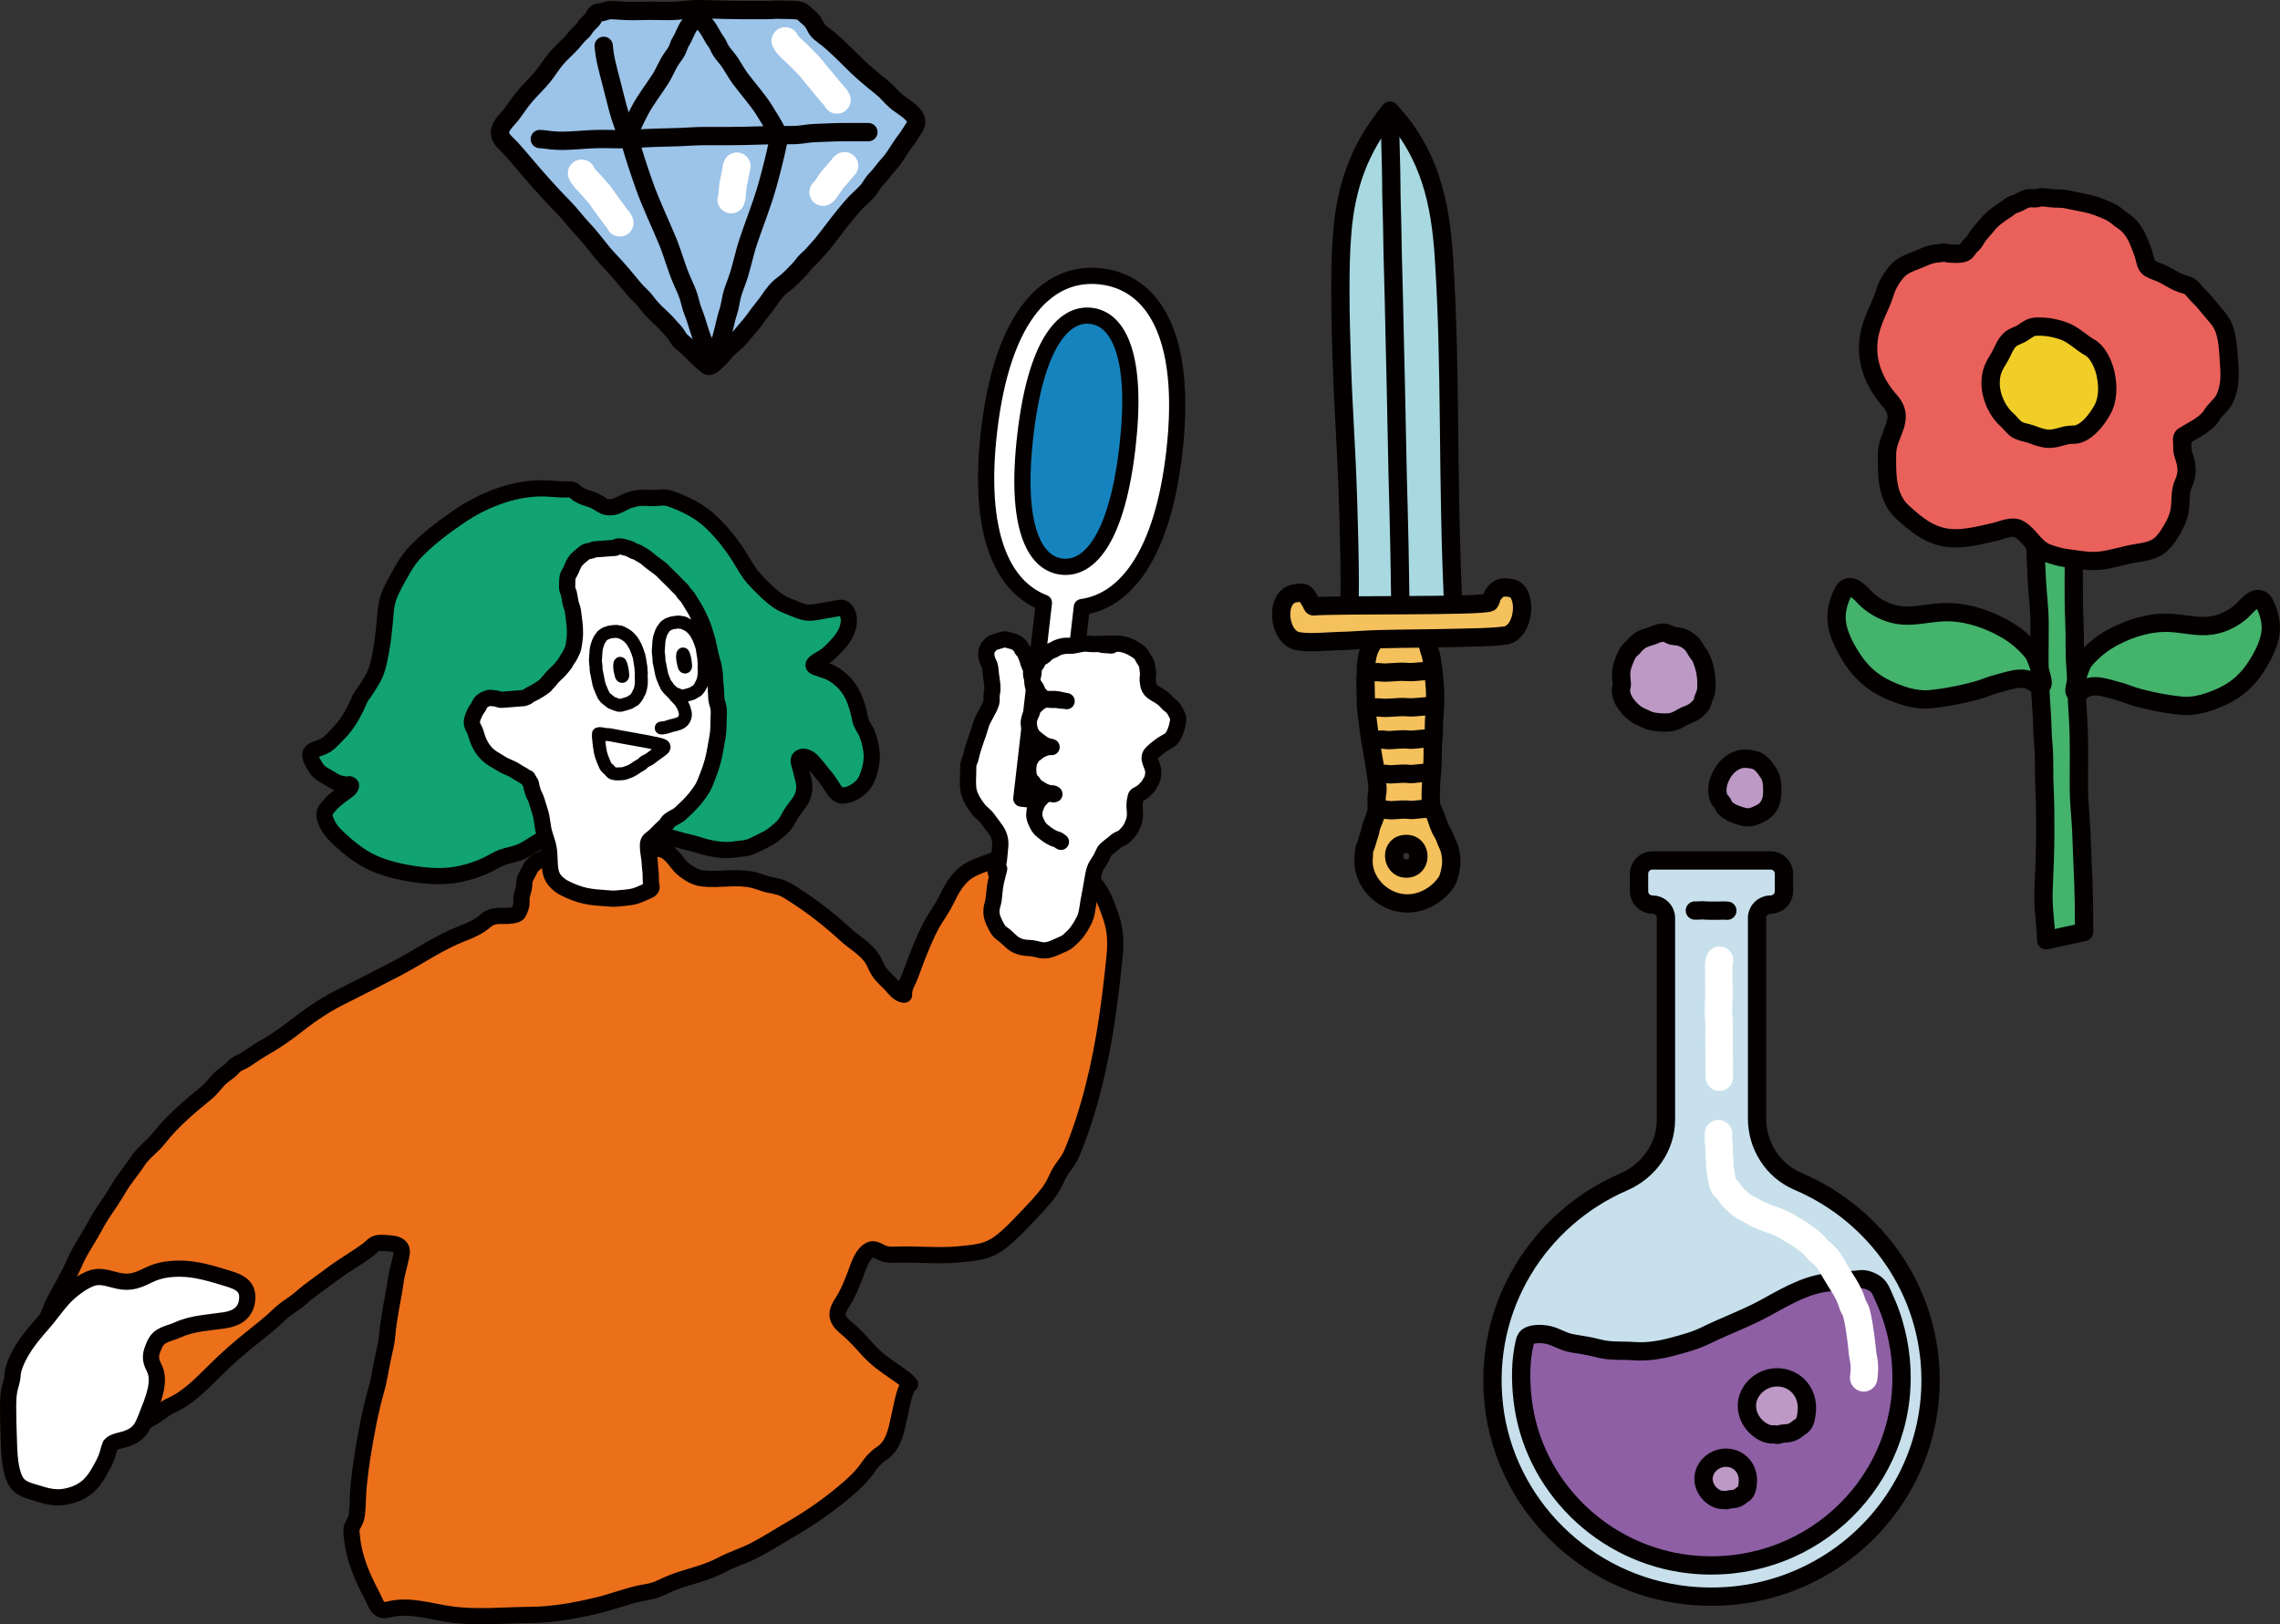 <?xml version="1.0" encoding="UTF-8"?>
<svg id="_レイヤー_2" data-name="レイヤー 2" xmlns="http://www.w3.org/2000/svg" viewBox="0 0 554.28 394.95">
  <rect x="0" y="0" width="554.28" height="394.95" fill="#333333" stroke="none"/>
  <defs>
    <style>
      .cls-1, .cls-2, .cls-3, .cls-4, .cls-5, .cls-6, .cls-7, .cls-8, .cls-9, .cls-10, .cls-11, .cls-12, .cls-13, .cls-14, .cls-15, .cls-16, .cls-17 {
        stroke-linecap: round;
        stroke-linejoin: round;
      }

      .cls-1, .cls-2, .cls-3, .cls-4, .cls-5, .cls-6, .cls-7, .cls-9, .cls-10, .cls-11, .cls-12, .cls-13, .cls-14, .cls-15, .cls-16, .cls-17 {
        stroke: #040000;
      }

      .cls-1, .cls-2, .cls-3, .cls-4, .cls-7, .cls-9, .cls-11, .cls-12, .cls-15, .cls-16 {
        stroke-width: 4.45px;
      }

      .cls-1, .cls-18 {
        fill: #f5c15d;
      }

      .cls-2 {
        fill: #c7e0eb;
      }

      .cls-3 {
        fill: #f1cd27;
      }

      .cls-4 {
        fill: #ea605b;
      }

      .cls-5 {
        fill: #12a372;
      }

      .cls-5, .cls-6, .cls-14, .cls-17 {
        stroke-width: 3.94px;
      }

      .cls-6 {
        fill: #ec6f1a;
      }

      .cls-7 {
        fill: #9cc3e8;
      }

      .cls-8 {
        stroke: #fff;
        stroke-width: 6.68px;
      }

      .cls-8, .cls-9, .cls-10 {
        fill: none;
      }

      .cls-10, .cls-13 {
        stroke-width: 3.15px;
      }

      .cls-11 {
        fill: #44b36c;
      }

      .cls-12 {
        fill: #bd99c5;
      }

      .cls-13, .cls-14 {
        fill: #fff;
      }

      .cls-15 {
        fill: #8e5fa4;
      }

      .cls-16 {
        fill: #a8d9e1;
      }

      .cls-17 {
        fill: #1583be;
      }
    </style>
  </defs>
  <g id="ill">
    <g>
      <g>
        <g>
          <path class="cls-5" d="M148,200.03s-.05-.02-.08-.03c-2.66-1.05-6.23-.67-8.86.35-1.12.43-2.16,1.07-3.23,1.62-1.73.9-3.49,1.74-5.15,2.77-1.53.94-2.99,2-4.7,2.61-1.26.45-2.59.65-3.85,1.1-1.13.41-2.19,1.05-3.25,1.61-2.13,1.11-4.38,1.84-6.72,2.38-3.56.82-6.99.68-10.58.21-3.95-.51-8.52-1.53-12.07-3.41-2.26-1.2-4.53-2.95-6.4-4.67-1.37-1.25-2.76-2.52-3.55-4.22-.45-.96-.93-2.05-.52-3.08.22-.55.82-1.11,1.2-1.58.77-.94,1.71-1.57,2.65-2.35.57-.47,1.99-1.23,2.31-1.93.21-.46.26-.48-.21-.72-.33.07-.66.09-1,.06-.56-.06-1.11-.17-1.64-.33-1.02-.33-1.88-.99-2.8-1.51-1.48-.85-2.21-1.21-3.05-2.73-.4-.72-1.38-2.13-.98-3.05.22-.51.59-.63,1.17-.89.93-.42,1.83-.57,2.69-1.16,1.04-.72,1.86-1.71,2.75-2.59,2.17-2.16,3.74-4.85,4.95-7.63.35-.8.57-1.4,1.1-2.04.81-.98,1.39-2.15,2.09-3.2,1.36-2.05,1.83-4.56,2.29-6.92.46-2.38.72-4.81.96-7.22.21-2.1.22-4.12.91-6.15.74-2.17,1.98-4.2,3.08-6.2,1.15-2.09,2.34-3.82,4.03-5.5,3.09-3.08,6.62-5.72,10.24-8.17,6.05-4.11,13.9-7.12,21.35-6.68,1.59.09,3.17.25,4.77.22.37,0,.8-.06,1.17.06.39.12.61.35.9.62.92.84,1.99,1.19,3.17,1.55,1.31.39,2.19.93,3.29,1.63.77.49,1.37.5,2.22.47,1.43-.05,2.9-1.27,4.33-1.71,1.31-.4,2.27-.66,3.64-.59,1.43.08,2.77.11,4.19-.06,1.36-.17,2.72.48,3.96.97,3.05,1.22,5.97,2.88,8.32,5.18,2.59,2.53,4.76,5.26,6.68,8.31,1.12,1.78,2.06,3.62,3.47,5.21.81.91,1.67,1.79,2.55,2.64,1.35,1.31,3.14,2.92,4.88,3.71.91.41,1.86.75,2.78,1.13,1.35.56,2.49.96,3.98.82,1.02-.1,2.02-.32,3.02-.49,1.14-.2,2.27-.34,3.39-.59.57-.13.9-.2,1.38.18,1.3,1.02,1.31,3.01.92,4.44-.53,1.94-1.69,3.37-3.05,4.81-.7.74-1.41,1.47-2.23,2.09-.79.59-1.68,1.01-2.47,1.57-.78.56-.89.96.06,1.32,1.02.39,2.09.66,3.1,1.09,1.37.58,2.78,1.72,3.79,2.79,2.2,2.34,3.14,5.54,3.75,8.61.23,1.18.78,1.86,1.33,2.88.72,1.36,1.13,3,1.37,4.5.26,1.66.18,3.11-.24,4.72-.36,1.39-.79,2.8-1.7,3.94-.72.91-1.84,1.68-2.9,2.15-.65.29-1.43.43-2.13.5-.81.08-1.65-.81-2.06-1.43-.79-1.17-1.46-2.34-2.4-3.42-1.02-1.17-1.91-2.5-3.01-3.6-.66-.66-1.93-1.41-2.85-.76-.65.45-.16,1.57,0,2.19.3,1.15.61,2.29.87,3.45.4,1.77.09,3.53-.92,5.04-.66.98-1.43,1.87-2.07,2.85-.4.62-.71,1.28-1.08,1.92-.4.69-.95,1.27-1.54,1.8-.89.81-1.82,1.61-2.86,2.22-.85.5-1.76.9-2.65,1.35-1.24.63-2.21,1.13-3.62,1.24-1.39.11-2.74.41-4.14.38-2.38-.05-4.74-.57-6.97-1.31-1.56-.52-3.17-.76-4.74-1.25-1.62-.51-3.15-.65-4.79-.99-1.81-.38-3.41-1.34-5.2-1.76-2.22-.52-4.62-.52-6.75-1.35Z"/>
          <path class="cls-6" d="M132.2,392.53c4.49-.33,8.96-1.18,13.31-2.25,3.4-.84,6.68-2.11,10.1-2.87.99-.22,1.99-.32,2.97-.58,1.79-.48,3.34-1.44,5.05-2.09,3.99-1.5,8.05-2.23,11.87-4.27,2.54-1.35,5.3-2.18,7.85-3.48,2.99-1.53,5.96-3.47,8.89-5.16,5-2.89,10.02-6.41,14.34-10.23,1.64-1.45,3.17-2.95,4.4-4.76.9-1.31,1.9-2.47,3.18-3.31,1.14-.74,1.93-1.61,2.57-2.81,1.22-2.32,1.56-4.97,2.17-7.48.23-.95,1.05-6.1,2.35-6.68-.52-.72-1.46-1.4-2.2-1.94-2.2-1.6-4.39-2.92-6.41-4.79-1.02-.94-1.96-1.97-2.89-3.01-1.26-1.4-2.52-2.68-3.96-3.9-.85-.72-1.81-1.55-2.1-2.68-.42-1.65.86-3.11,1.63-4.46.99-1.72,1.72-3.54,2.45-5.38.74-1.84,1.64-5.41,3.66-6.43.6-.3.84-.27,1.44-.08.64.21,1.19.59,1.81.83,1.19.46,2.41.38,3.65.34,4.76-.15,9.53.36,14.3-.02,1.85-.15,3.73-.34,5.56-.7,2.7-.54,4.62-1.83,6.64-3.64,1.57-1.4,3.04-2.91,4.48-4.45,2.04-2.17,4.35-4.49,6.06-6.93.83-1.19,1.36-2.54,2.02-3.83.93-1.79,2.31-3.02,3.12-4.95,2.27-5.41,4.02-11.01,5.44-16.69,2.61-10.43,3.98-20.97,5.04-31.64.31-3.16.16-6.06-.85-9.1-.76-2.29-1.63-4.69-2.92-6.74-1.53-2.44-3.81-4.12-6.06-5.87-2.07-1.61-4.91-2.13-7.46-2.54-1.49-.24-2.84-.17-4.34-.04-1.42.13-2.86-.17-4.28.05-1.49.24-3.06,1.04-4.48,1.57-1.51.57-3.09,1.08-4.52,1.83-2.63,1.4-4.37,4-5.6,6.61-.89,1.87-2.02,3.65-3.14,5.39-1.29,2-2.29,4.29-3.21,6.47-1.01,2.37-1.92,4.77-2.78,7.19-.51,1.45-1.78,3.26-1.55,4.83-1.29-.11-2.25-1.4-3.03-2.28-.99-1.11-2.2-2.05-3.04-3.29-.64-.93-.98-2.01-1.56-2.97-1.53-2.57-4.52-4.15-6.66-6.12-3.77-3.48-7.89-6.7-12.21-9.48-1.19-.77-2.38-1.61-3.75-2.02-1.26-.38-2.57-.51-3.83-.92-.9-.29-1.78-.64-2.7-.85-4.02-.92-8.11.11-12.16-.34-1.04-.12-1.98-.47-2.89-.99-.57-.33-1.11-.73-1.64-1.12-1.84-1.38-2.87-4.03-5.09-4.82-1.15-.41-2.54-.38-3.74-.5-1.64-.15-3.2-.29-4.85-.26-3.62.07-7.29-.07-10.88.43-1.47.2-2.88.47-4.32.77-.67.14-1.36.14-2.01.36-.54.18-.99.51-1.53.69-1.36.46-2.92.82-3.96,1.84-.28.28-.64.5-.83.84-.27.48-.55.94-.76,1.44-.18.43-.45.78-.64,1.19-.27.56-.24,1.15-.28,1.75-.07,1.05-.52,2.02-.66,3.07-.08.56.05,1.11-.03,1.67-.05.39-.21.76-.35,1.13-.26.69-.35,1.1-1.1,1.32-2.62.76-5.05-.44-7.16,1.4-1.66,1.45-3.54,2.32-5.61,3.11-5.71,2.2-10.64,5.7-16.03,8.53-4.65,2.44-9.34,4.8-14.03,7.16-4.1,2.06-7.71,4.67-11.31,7.49-2.29,1.79-5.01,3.56-7.55,5-1.43.82-2.63,1.73-4,2.61-.78.5-1.66.71-2.4,1.31-.44.36-.81.86-1.25,1.23-1.02.84-2.08,1.48-2.97,2.46-.93,1.02-1.7,2.11-2.77,2.99-4.09,3.33-8.32,6.87-11.57,11.05-1.55,2-3.75,3.4-5.13,5.53-1.5,2.32-3.33,4.33-4.71,6.73-1.1,1.92-2.39,3.79-3.64,5.61-1.25,1.82-2.14,3.67-3.25,5.56-1.3,2.21-2.67,4.24-3.69,6.61-1.3,3.02-3.04,5.97-4.61,8.86-1.32,2.43-2.22,5.15-3.25,7.72-.72,1.79-1.32,3.49-1.59,5.4-.18,1.28-.7,2.92-.52,4.16.24,1.61,1.13,3.67,2.05,5,1.64,2.37,3.35,5.13,5.35,7.21,1.25,1.3,3.15,3.37,4.98,3.96,2.04.66,4.91-.33,6.96-.7,3.4-.62,6.34-1.98,9.34-3.66,1.36-.77,2.48-1.83,3.85-2.59.94-.52,1.92-.9,2.83-1.46,2.53-1.56,4.78-3.6,6.86-5.7,2.05-2.07,4.16-4.09,6.34-6.02,2.86-2.53,5.89-4.8,8.79-7.25,1.02-.86,1.95-1.83,2.96-2.69,1.45-1.23,3.11-2.12,4.53-3.39,2.33-2.07,4.87-3.71,7.34-5.6,2.9-2.21,6.08-3.98,8.97-6.11.8-.59,1.34-1.41,2.34-1.64.83-.2,2.61,0,3.55.1,1.44.15,2.6.82,2.37,2.28-.34,2.25-1.16,4.49-1.48,6.79-.62,4.48-1.71,8.83-2.07,13.33-.13,1.72-.57,3.33-.94,5.02-.6,2.68-.93,5.38-1.68,8.03-1.5,5.28-2.54,10.93-3.4,16.34-.37,2.32-.66,4.65-.9,6.99-.24,2.32-.16,4.67-.43,6.99-.14,1.18-.46,1.72-.99,2.68-.54.99-.31,2.06-.2,3.17.51,4.84,2.45,9.41,4.72,13.68,1.2,2.25,1.41,4.37,4.12,3.67,5.05-1.31,10.13.48,15.1,1.17,6.51.89,12.72.19,19.21.14,1.17,0,2.33-.06,3.5-.14Z"/>
          <path class="cls-14" d="M136.21,215.28c-1.15-.8-2.02-1.85-2.33-3.31-.39-1.86-.19-3.81-.5-5.68-.23-1.37-.77-2.6-1.12-3.93-.46-1.71-.44-3.49-1.03-5.17-.36-1.02-.6-2.08-.98-3.08-.19-.51-.5-.97-.66-1.49-.13-.43-.3-.88-.39-1.32-.06-.31-.07-.94-.38-1.16l-.55-.99c-.38,0-.75-.41-1.04-.59-.38-.24-.79-.43-1.17-.66-.65-.4-1.29-.84-1.99-1.14-.76-.32-1.45-.59-2.16-1.04-.69-.44-1.39-.84-2.09-1.27-1.77-1.08-2.98-2.82-3.69-4.72-.34-.91-.48-1.86-.99-2.7-.83-1.39-.33-2.36.34-3.85.25-.56.67-.98.94-1.52.17-.35.35-.76.64-1.03.26-.25.71-.55,1.05-.67.22-.08.46-.18.68-.25.32-.1.59,0,.9.03.42.06.84.05,1.24.19.35.12.82.29,1.2.22l5.21-.42c.11.02.24-.08.34-.12.14-.06.32-.1.45-.18.17-.11.23-.21.43-.3.14-.07.25-.18.38-.25.34-.19.72-.33,1.06-.53.16-.09.3-.2.47-.29.18-.1.39-.2.56-.32.46-.32.96-.61,1.4-.97.26-.21.42-.52.67-.74.34-.31.63-.71.92-1.07.66-.84,1.56-1.47,2.24-2.3.43-.53.91-1.03,1.26-1.62.16-.26.26-.55.45-.78.29-.35.49-.69.68-1.11.26-.58.56-1.05.71-1.68.15-.68.24-1.38.32-2.07.23-1.83.02-3.68-.23-5.49-.07-.47-.11-.95-.18-1.41-.12-.71-.44-1.36-.59-2.06-.15-.74-.22-1.5-.41-2.23-.06-.24-.18-.43-.27-.66-.18-.44-.12-.92-.11-1.39.01-.53-.02-1.05.06-1.57.03-.2.07-.4.14-.6.09-.27.25-.5.4-.75.48-.78.68-1.7,1.17-2.47.48-.77,1.28-1.42,1.98-1.98.23-.18.46-.43.72-.57.19-.11.5-.17.7-.21.25-.05.5-.11.75-.17.14-.04.34-.12.48-.17.09-.04.16-.12.27-.1l4.99-.36c.51-.49,1.34-.38,1.95-.23.27.07.52.18.79.23.37.07.66.16.99.33.26.13.57.35.84.46.26.1.51.12.77.26.26.14.5.32.76.45.58.31,1.18.65,1.67,1.09.95.86,2.06,1.59,3.08,2.37.57.43,1.03,1.01,1.55,1.49.56.52,1.08,1.05,1.62,1.59.59.58,1.14,1.17,1.72,1.75.33.34.58.49.79.93.18.36.43.53.7.83.54.6.94,1.36,1.35,2.03.4.64.8,1.24,1.14,1.92.75,1.49,1.53,3.04,1.99,4.66.24.87.55,1.68.77,2.56.2.78.31,1.55.5,2.33.16.63.32,1.26.45,1.89.11.54.33,1.02.44,1.56.16.79.31,1.61.36,2.42.03.46,0,.92.06,1.37.21,1.5.2,3,.32,4.5.04.46.17.86.31,1.29.3.9.31,1.89.25,2.82-.09,1.39,0,2.82-.17,4.2-.14,1.16-.4,2.29-.58,3.44-.38,2.44-1.02,4.76-1.95,7.04-.42,1.03-.74,2.06-1.34,3-.47.74-1,1.49-1.55,2.18-1.11,1.39-2.41,2.61-3.71,3.82-.85.79-2.07,1.09-2.89,1.91-.27.27-.43.61-.66.9-.19.24-.43.44-.66.64-.93.82-1.7,1.81-2.7,2.57-.27.21-.57.4-.75.7-.23.38-.25.86-.24,1.29.01.7.09,1.39.21,2.08.16.9.25,1.76.28,2.67.02.64.16,1.25.18,1.89.03.9-.01,1.85.13,2.74.03.19.12.36.09.56-.08.5-.58.73-1,.9-1.26.53-2.32,1.14-3.7,1.4-1.33.25-2.74.33-4.09.45-.75.07-1.48-.04-2.22-.09-1.74-.11-3.4-.22-5.12-.59-1.63-.35-3.28-1.01-4.77-1.74-.47-.23-.91-.48-1.33-.77Z"/>
          <path class="cls-13" d="M150.19,171.41c-.12-.06-.25-.1-.38-.12-.09-.01-.18-.03-.26-.07-.09-.04-.16-.09-.25-.13-.1-.04-.2-.07-.3-.1-.19-.04-.37-.17-.54-.27-.19-.11-.32-.29-.5-.42-.16-.12-.32-.21-.46-.35-.09-.09-.2-.17-.29-.26-.1-.11-.19-.24-.3-.35-.17-.16-.23-.35-.3-.56-.07-.2-.19-.37-.28-.56-.1-.21-.16-.44-.26-.65-.21-.46-.41-.95-.51-1.45-.07-.31-.14-.63-.19-.95-.08-.43-.19-.86-.26-1.3-.01-.09-.01-.21-.04-.29-.02-.07-.07-.12-.09-.19-.05-.18-.02-.37-.05-.55-.06-.37,0-.75-.06-1.13-.03-.19-.1-.37-.1-.57,0-.1.02-.19,0-.29-.03-.18-.03-.39-.01-.58.01-.18.04-.35.05-.53,0-.08.01-.13,0-.22,0-.07.02-.12.02-.19,0-.03-.02-.06-.02-.1,0-.03.03-.04.03-.06,0-.06.01-.13.02-.18.01-.13,0-.26.01-.39.02-.25.06-.48.08-.73.04-.5.26-.98.39-1.47.07-.29.24-.57.39-.83.04-.06.06-.14.09-.21.04-.07.07-.1.12-.15.05-.05.1-.12.14-.17.05-.06.07-.11.11-.18.12-.21.29-.38.49-.5.11-.07.24-.13.34-.22.08-.06.15-.13.25-.16.08-.03.18-.02.26-.05.04-.02.09-.05.13-.07.07-.04.1-.05.18-.06.07-.01.11-.06.18-.08.12-.04.28-.04.4-.06.15-.02.29-.04.44-.06.14-.02.29-.05.43-.07.12-.01.22.02.35,0,.08-.01.16-.04.24-.03.08.01.15.06.23.08.12.02.24.03.36.04.15,0,.3.04.44.08.11.03.18.1.28.15.27.15.57.26.84.43.18.11.36.23.51.36.08.07.18.12.26.21.09.09.18.17.26.27.12.15.29.27.41.43.16.2.28.41.43.62.08.11.15.21.21.33.03.07.05.15.08.22.03.06.08.11.12.17.23.31.32.69.46,1.04.07.18.17.36.23.55.04.12.04.24.1.36.08.17.11.35.19.52.03.06.05.11.07.17,0,.04,0,.08,0,.13,0,.21.09.36.13.56.04.18.05.38.08.56.04.28.08.55.13.83.04.27.12.56.13.84,0,.15-.02.26,0,.41.02.11.03.22.05.33.06.38.04.74-.01,1.12-.02.13,0,.25.02.38.02.16,0,.32.02.49.02.33.01.66-.01.99-.02.32-.06.62-.13.93-.05.21-.05.44-.14.64-.04.08-.09.16-.12.25-.03.09-.02.18-.06.27-.04.08-.1.14-.15.21-.07.1-.09.22-.16.33-.14.23-.22.49-.39.71-.1.12-.19.21-.27.35-.09.14-.25.3-.39.4-.13.09-.3.12-.44.21-.1.06-.17.16-.28.21-.09.04-.17.1-.26.14-.17.09-.38.17-.57.2-.2.03-.36.13-.55.19-.09.03-.18.01-.27.05-.1.04-.16.06-.27.08-.11.02-.19.07-.3.1-.14.04-.32.06-.46.05-.19-.01-.34.02-.5-.07-.01,0-.02-.01-.03-.02Z"/>
          <path class="cls-10" d="M151.32,164.43s-.08.06-.12.04c-.15-.06-.24-.53-.3-.78-.04-.17-.06-.36-.11-.53-.02-.05-.04-.1-.05-.16-.04-.2-.05-.42-.07-.62-.03-.24-.03-.45-.02-.67,0-.18.04-.54.17-.39.03.04.04.07.06.13.02.06.05.11.07.18.04.12.08.24.1.36.03.14.07.26.1.39.03.13.05.25.08.38.01.06.02.12.03.19.01.09.03.17.05.26.03.21.06.43.06.63,0,.16.06.39,0,.52-.01.03-.03.06-.05.08Z"/>
          <path class="cls-13" d="M165.47,169.15c-.12-.06-.25-.1-.38-.12-.09-.01-.18-.03-.26-.07-.09-.04-.16-.09-.25-.13-.1-.04-.2-.07-.3-.1-.19-.04-.37-.17-.54-.27-.19-.11-.32-.29-.5-.42-.16-.12-.32-.21-.46-.35-.09-.09-.2-.17-.29-.26-.1-.11-.19-.24-.3-.35-.17-.16-.23-.35-.3-.56-.07-.2-.19-.37-.28-.56-.1-.21-.16-.44-.26-.65-.21-.46-.41-.95-.51-1.45-.07-.31-.14-.63-.19-.95-.08-.43-.19-.86-.26-1.3-.01-.09-.01-.21-.04-.29-.02-.07-.07-.12-.09-.19-.05-.18-.02-.37-.05-.55-.06-.37,0-.75-.06-1.13-.03-.19-.1-.37-.1-.57,0-.1.02-.19,0-.29-.03-.18-.03-.39-.01-.58.01-.18.04-.35.05-.53,0-.08.01-.13,0-.22,0-.07.02-.12.02-.19,0-.03-.02-.06-.02-.1,0-.03.03-.04.03-.06,0-.06.01-.13.02-.18.01-.13,0-.26.01-.39.02-.25.06-.48.08-.73.04-.5.26-.98.39-1.47.07-.29.24-.57.39-.83.04-.06.06-.14.09-.21.04-.07.07-.1.12-.15.05-.05.1-.12.14-.17.05-.06.07-.11.11-.18.12-.21.29-.38.49-.5.11-.07.24-.13.34-.22.08-.06.15-.13.25-.16.08-.03.18-.02.26-.05.04-.02.09-.05.13-.07.07-.04.1-.05.18-.06.07-.01.11-.06.18-.08.12-.04.28-.04.4-.06.15-.02.29-.04.44-.06.14-.02.29-.05.43-.07.12-.01.22.02.35,0,.08-.01.16-.04.24-.03.08.01.15.06.23.08.12.02.24.03.36.04.15,0,.3.04.44.08.11.03.18.1.28.15.27.15.57.26.84.43.18.11.36.23.51.36.08.07.18.12.26.21.09.09.18.17.26.27.12.15.29.27.41.43.16.2.28.41.43.62.08.11.15.21.21.33.03.07.05.15.08.22.03.06.08.11.12.17.23.31.32.69.46,1.04.07.18.17.36.23.55.04.12.04.24.1.36.08.17.11.35.19.52.03.06.05.11.07.17,0,.04,0,.08,0,.13,0,.21.09.36.13.56.04.18.05.38.08.56l.13.83c.04.27.12.56.13.84,0,.15-.02.26,0,.41.02.11.03.22.05.33.06.38.04.74-.01,1.12-.02.13,0,.25.02.38.02.16,0,.32.02.49.02.33.01.66-.01.99-.02.32-.06.62-.13.93-.05.21-.05.44-.14.64-.04.08-.09.16-.12.25-.03.09-.02.18-.06.27-.04.08-.1.14-.15.21-.07.1-.09.22-.16.33-.14.23-.22.49-.39.71-.1.12-.19.21-.27.35-.09.14-.25.3-.39.4-.13.09-.3.12-.44.21-.1.06-.17.16-.28.21-.09.04-.17.1-.26.14-.17.09-.38.17-.57.2-.2.03-.36.13-.55.19-.09.03-.18.01-.27.05-.1.04-.16.06-.27.08-.11.02-.19.07-.3.1-.14.04-.32.06-.46.05-.19-.01-.34.02-.51-.07,0,0-.02-.01-.03-.02Z"/>
          <path class="cls-10" d="M166.61,162.16s-.08.06-.12.04c-.15-.06-.24-.53-.3-.78-.04-.17-.06-.36-.11-.53-.02-.05-.04-.1-.05-.16-.04-.2-.05-.42-.07-.62-.03-.24-.03-.45-.02-.67,0-.18.04-.54.17-.39.03.04.04.07.06.13.02.06.05.11.07.18.04.12.08.24.1.36.03.14.07.26.1.39.03.13.05.25.08.38.01.06.02.12.03.19.01.09.03.17.04.26.03.21.06.43.06.63,0,.16.06.39,0,.52-.01.03-.03.06-.05.08Z"/>
          <path class="cls-10" d="M162.22,166.83c.05.18.18.32.27.47.06.1.15.17.22.27.05.07.09.15.14.22.05.08.08.1.15.16.12.1.22.22.32.34.1.12.24.21.35.33.1.1.18.22.26.33.12.15.24.31.37.45.06.07.14.12.21.18.11.11.21.24.31.36.2.21.43.4.61.63.03.04.06.09.08.14.05.11.1.21.17.31.18.26.36.53.46.82.04.11.1.21.14.32.05.13.07.28.12.42.04.1.05.19.07.3.02.1.07.18.09.28.03.15.04.3.07.45.03.18,0,.3-.05.48-.05.18-.04.36-.13.52-.03.05-.04.1-.07.15-.04.07-.09.12-.13.18-.04.07-.05.15-.11.22-.04.06-.11.11-.16.16-.1.09-.19.2-.3.28-.1.08-.21.11-.31.18-.15.1-.29.14-.46.19-.34.1-.68.23-1.02.32-.19.05-.38.04-.57.11-.08.03-.14.05-.21.09-.08.04-.15.04-.24.06-.18.05-.36.12-.55.17-.18.05-.36.13-.54.16-.17.03-.35.05-.53.08-.1.01-.21.05-.31.05-.06,0-.13-.04-.19-.01"/>
          <path class="cls-10" d="M160.16,180.92c-1.9-.44-3.84-.8-5.76-1.13-1.94-.33-3.87-.7-5.81-1.07-.39-.07-.8-.15-1.2-.12-.13.01-.22.01-.35-.02-.26-.06-.53-.14-.8-.16-.24-.02-.52-.09-.75,0-.05.35,0,.76.03,1.11.07,1.03.22,2.16.41,3.18.09.48.23.95.39,1.41.18.52.4,1.02.61,1.53.15.36.3.72.58,1,.23.24.5.44.73.69.17.19.33.4.53.56.2.15.41.15.64.22.26.08.49.06.76.05.36-.01.72-.03,1.08-.04.41-.01.78-.19,1.17-.31.55-.18,1.09-.41,1.59-.72.36-.23.7-.5,1.06-.72.47-.29.95-.47,1.34-.91.25-.28.58-.47.94-.61.5-.19,1-.63,1.42-.95.63-.48,1.26-.94,1.91-1.39.22-.16.53-.39.68-.62.43-.67-.8-.88-1.17-.96Z"/>
        </g>
        <g>
          <path class="cls-14" d="M261.91,226.47c.63-.83,1.15-1.73,1.63-2.68.71-1.41.82-3.12,1.09-4.64.33-1.83.7-3.61.99-5.44.19-1.2.38-2.33,1.01-3.36.33-.54.68-1.08,1.01-1.62.43-.71.61-1.64,1.25-2.21.5-.44,1.08-.9,1.61-1.31.4-.3.79-.69,1.22-.96.5-.32,1.08-.41,1.53-.82.37-.34.7-.72,1.03-1.09.62-.7,1.02-1.63,1.34-2.49.33-.89.36-2.02.25-2.96-.11-.97-.06-1.91.17-2.83.07-.26.05-.46.25-.65.07-.07.33-.16.39-.21.36-.25.79-.43,1.14-.7.34-.26.6-.6.9-.9.14-.14.31-.24.43-.39.2-.26.23-.59.45-.85.56-.66.84-1.96.77-2.86-.13-1.68-1.75-3.11-.26-4.52,1.03-.97,2.16-1.85,3.39-2.53.61-.34,1.15-.59,1.54-1.2.5-.79.9-1.78,1.1-2.69.2-.91.47-1.66.08-2.57-.32-.75-.7-1.5-1.26-2.09-.28-.29-.62-.48-.91-.75-.27-.26-.5-.58-.78-.84-.66-.63-1.41-1.11-2.2-1.55-.63-.35-1.3-.8-1.63-1.44-.28-.54-.35-1.2-.42-1.8-.07-.66.15-1.33.06-2.01-.09-.69-.13-1.52-.38-2.19-.22-.62-.69-1.05-.95-1.63-.33-.75-.81-1.14-1.47-1.56-1.29-.83-2.76-1.54-4.31-1.62-.86-.04-1.7-.01-2.56-.01-.93,0-1.85.19-2.77.2-.43,0-.85.01-1.28.03-.47.02-.89-.11-1.35-.12-.41,0-.79.14-1.21.1-.21-.02-.4-.09-.62-.07-.33.03-.66.17-1,.22l-10.12,17.29c.31-1,.42-2.15.58-3.18.15-.95.13-1.99-.1-2.93-.11-.46-.34-.9-.45-1.36-.12-.51-.07-1.05-.16-1.57-.07-.41-.26-.82-.27-1.24,0-.29.04-.54,0-.83-.08-.59-.32-1.06-.55-1.6-.21-.51-.26-1.04-.5-1.55-.22-.46-.39-1-.66-1.43-.15-.24-.39-.38-.53-.62-.15-.24-.18-.48-.37-.71-.63-.76-1.38-1.16-2.34-1.34-.47-.09-.97-.32-1.46-.32-.47,0-.84.18-1.27.31-.57.18-1.06.24-1.62.54-.43.23-.74.63-1.05,1-.77.91-.61,2.37-.19,3.4.17.41.4.78.52,1.21.12.42.13.85.17,1.27.12,1.44.48,2.85.46,4.3-.01.6-.19,1.19-.22,1.79-.03.46.08,1-.04,1.45-.53,1.97-2.07,3.74-2.59,5.64-.71,2.58-1.87,5.09-2.41,7.77-.11.54-.42,1.02-.54,1.55-.14.64-.07,1.41-.1,2.08-.05,1.3-.11,2.62.02,3.92.17,1.79,1.45,3.79,2.51,5.14.64.81,1.56,1.34,2.16,2.19.69.98,1.45,1.9,2.12,2.88.74,1.07,1.12,2.45.99,3.72-.22,2.12-.2,4.37-1.14,6.36.34,1.4,1.14-1.74.8-.42-.35,1.35-.72,2.69-.93,4.07-.21,1.37-.18,2.79-.56,4.12-.14.48-.26.97-.3,1.47-.09,1,.15,1.96.58,2.86.55,1.15.99,2.26,2.1,3,1.13.75,2.04,2.01,3.23,2.65.97.52,2.05.74,3.12.75,1.1.01,2.1.38,3.15.55,1.21.19,2.48-.25,3.55-.75.67-.31,1.36-.6,2.03-.92.81-.39,1.29-.96,1.94-1.56.45-.42.85-.87,1.21-1.35Z"/>
          <path class="cls-14" d="M267.59,67.19c-12.44-1.4-23.84,8.89-27.15,37.7-2.9,25.14,3.42,37.9,13.34,41.67l-5.49,47.62,9.22,1.04,5.49-47.61c10.53-1.47,19.58-12.5,22.48-37.65,3.32-28.81-5.45-41.37-17.88-42.76Z"/>
          <path class="cls-17" d="M249.26,105.89c-2.52,21.83,2.05,31.12,8.9,31.89,6.86.77,13.42-7.26,15.93-29.1,2.52-21.83-2.05-31.12-8.9-31.89-6.86-.77-13.42,7.26-15.93,29.1Z"/>
          <path class="cls-14" d="M270.2,156.95c-.11.06-.28-.04-.39-.05-.16-.01-.32,0-.49-.01-.39-.04-.79,0-1.18-.07-.3-.05-.58-.16-.88-.21-.36-.06-.78-.02-1.14,0-.94.05-1.87-.2-2.8-.1-.6.07-1.18.22-1.77.33-.44.08-.95.2-1.4.17-1.27-.08-2.66.16-3.75.84-.51.32-1.12.44-1.62.8-.42.3-.73.74-1.19,1.01-.47.28-.79.35-1.11.82-.23.33-.29.73-.54,1.04-.32.41-.57.65-.61,1.19-.03.44-.08.9-.13,1.35-.04.4-.31.71-.26,1.15.05.39.16.77.33,1.12.19.39.44.66.66,1.02.21.36.29.85.54,1.18.15.2.36.34.53.55.19.24.3.55.59.72.35.21.93.32,1.33.33.45,0,.91.1,1.36.05.63-.07,1.24.15,1.87.18.38.01.78.02,1.16.12-.92-.14-1.85-.45-2.83-.52-.46-.03-.92,0-1.38,0-.35,0-.71-.04-1.03.09-.76.31-1.42.69-2,1.26-.29.29-.72.63-.94.98-.2.33-.15.74-.34,1.1-.44.83-.77,1.75-.68,2.71.11,1.06.38,2.16,1.13,2.95.63.68,1.48,1.22,2.21,1.77.28.21.81.46,1.14.58.33.12.73.11,1.06.25-.94-.17-2.12.39-2.92.81-.31.16-.48.35-.74.57-.3.25-.64.39-.89.69-.33.4-.65.94-.84,1.43-.21.54-.22.95-.28,1.51-.06.49,0,.89.04,1.38.05.64.26,1.35.72,1.82.13.13.27.22.37.37.2.29.33.64.58.89.17.16.39.26.59.38.13.08.26.16.39.25.2.13.4.27.61.39.72.42,1.51.65,2.31.87.19.05.55.21.75.09-.05-.19-.76-.25-.92-.24-.28.01-.76.06-.99.22-.13.09-.18.17-.32.24-.15.08-.33.12-.46.23-.25.2-.45.48-.68.7-.47.45-.79.97-1.03,1.58-.13.33-.26.63-.36.98-.1.35-.09.74-.13,1.11-.08.85.23,1.48.58,2.23.36.76.69,1.34,1.37,1.86.71.54,1.4,1.14,2.19,1.54.41.2.73.41,1.18.5.18.04.38.09.53.19.22.14.36.36.62.45"/>
        </g>
        <path class="cls-14" d="M2.02,345.66c-.03-1.21-.05-2.42-.05-3.63,0-1.2.04-2.4.22-3.58.16-1.09.57-2.11.76-3.19.13-.75.1-1.49.31-2.23,1.19-4.18,4.1-7.81,6.95-11.02,1.73-1.95,3.2-4.12,4.91-6.05,1.75-1.98,5.16-4.75,7.82-5.35,1.95-.44,3.99.43,5.85.82,3.07.64,4.88-.2,7.58-1.51,2.3-1.11,4.69-1.43,7.24-1.45,3.98-.03,8.01,1.24,11.78,2.39,2.9.88,5.09,1.93,4.68,5.31-.36,2.98-2.43,4.38-5.37,4.83-3.83.59-7.81.7-11.37,2.31-2.46,1.11-4.58,1.03-5.74,3.58-1.02,2.25-1.29,3.49-.12,5.69,1.75,3.29-.39,8.13-1.64,11.33-1.24,3.18-1.8,4.77-5.22,5.96-1.07.37-2.97.54-3.78,1.49-.27.69-.49,1.4-.65,2.13-.38,1.19-.89,2.33-1.53,3.41-1.97,3.77-4.04,6.06-8.59,6.98-2.22.45-4.29.06-6.41-.63-1.48-.48-3.18-.8-4.49-1.68-1.39-.93-1.93-2.53-2.3-4.08-.56-2.35-.62-4.64-.7-7.03-.06-1.59-.11-3.19-.15-4.79Z"/>
      </g>
      <g>
        <g>
          <path class="cls-16" d="M346.43,148.77c-1.16.06-2.32.16-3.49.19-.99.03-1.93-.14-2.91,0-.84.12-1.68.08-2.52.11-.43.02-.82.11-1.24.21-.43.1-.86.1-1.3.1-.8,0-1.64.21-2.43.15-.65-.05-1.28-.03-1.93-.06-.37-.02-.73-.13-1.1-.18-.34-.05-.73,0-1-.27-.4-.39-.39-1.33-.4-1.86-.05-1.78.02-3.57.02-5.35-.02-6.45-.19-12.91-.39-19.36-.46-14.69-1.12-21.75-1.54-34.39-.2-5.85-.35-11.7-.35-17.55,0-4.71.07-9.44.47-14.14.95-11.11,4.09-20.28,11.59-29.42,9.81,10.47,12.28,22.67,13.12,35.73,1.79,27.91.75,52.42,2.28,85.01,0,.31.05.63-.18.88-.19.21-.48.18-.74.18-.71.02-1.47.11-2.17-.01-.91-.17-1.95-.02-2.88,0-.3,0-.61.02-.91.03Z"/>
          <g>
            <path class="cls-18" d="M352.34,206.31c-.2-.66-.54-1.24-.79-1.87-.15-.37-.26-.75-.43-1.12-.29-.66-.72-1.25-1.02-1.9-.62-1.38-.92-2.84-1.62-4.19-.24-.46-.43-.92-.53-1.43-.07-.35-.1-.71-.11-1.06-.06-1.78.03-3.61.12-5.39.03-.65.17-1.29.2-1.95.04-.75.06-1.5.1-2.26.07-1.61-.02-3.21.12-4.82.07-.8.16-1.59.19-2.39.04-.91-.01-1.82.06-2.73.23-3.02.41-6.08.11-9.1-.13-1.29-.18-2.58-.4-3.86-.2-1.14-.27-2.31-.62-3.43-.12-.37-.27-.73-.37-1.11-.09-.35-.15-.7-.27-1.04-.12-.36-.32-.66-.48-1.01-.3-.62-.29-1.38-.63-2-.15-.28-.3-.25-.59-.18-.21.05-.42.06-.63.06-.16,0-.32,0-.49,0-.37.01-.7-.08-1.06-.1-.35-.02-.71.02-1.06.03-.51.01-1.02,0-1.53.04-.17.02-.33.04-.5.05-.45.05-.9.1-1.36.06-.46-.04-.91-.18-1.37-.23-.56-.06-1.24-.01-1.72.31-.4.26-.63.69-.87,1.08-.77,1.29-1.7,2.41-2.14,3.88-.32,1.09-.5,2.3-.58,3.42-.05.66.04,1.32-.03,1.98-.07.68-.11,1.33-.09,2.01.05,1.62.09,3.25.11,4.87.03,1.91.41,3.79.61,5.69.44,4.23,1.47,8.36,1.96,12.59.12,1.05.32,2.17.23,3.24-.03.3-.1.6-.14.9-.15.99,0,2.01-.01,3.01-.03,1.37-.55,2.7-1.09,3.94-.25.58-.41,1.21-.52,1.83-.09.51-.27.94-.44,1.43-.24.68-.34,1.39-.63,2.06-.15.35-.3.71-.38,1.08-.09.38-.06.74-.09,1.11-.08.89-.13,1.74-.02,2.64.46,3.81,3.25,7.1,6.83,8.5,1.88.74,3.95.91,5.92.49,2.9-.61,5.61-2.47,7.27-4.9.59-.86.77-1.88,1.01-2.87.42-1.72.28-3.7-.22-5.38ZM342.61,211.12c-4.18.81-5.01-5.26-1.42-5.86,4.34-.72,4.78,5.21,1.42,5.86Z"/>
            <path class="cls-9" d="M352.34,206.31c-.2-.66-.54-1.24-.79-1.87-.15-.37-.26-.75-.43-1.12-.29-.66-.72-1.25-1.02-1.9-.62-1.38-.92-2.84-1.62-4.19-.24-.46-.43-.92-.53-1.43-.07-.35-.1-.71-.11-1.06-.06-1.78.03-3.61.12-5.39.03-.65.17-1.29.2-1.95.04-.75.06-1.5.1-2.26.07-1.61-.02-3.21.12-4.82.07-.8.16-1.59.19-2.39.04-.91-.01-1.82.06-2.73.23-3.02.41-6.08.11-9.1-.13-1.29-.18-2.58-.4-3.86-.2-1.14-.27-2.31-.62-3.43-.12-.37-.27-.73-.37-1.11-.09-.35-.15-.7-.27-1.04-.12-.36-.32-.66-.48-1.01-.3-.62-.29-1.38-.63-2-.15-.28-.3-.25-.59-.18-.21.05-.42.06-.63.06-.16,0-.32,0-.49,0-.37.01-.7-.08-1.06-.1-.35-.02-.71.02-1.06.03-.51.01-1.02,0-1.53.04-.17.02-.33.04-.5.05-.45.05-.9.1-1.36.06-.46-.04-.91-.18-1.37-.23-.56-.06-1.24-.01-1.72.31-.4.26-.63.69-.87,1.08-.77,1.29-1.7,2.41-2.14,3.88-.32,1.09-.5,2.3-.58,3.42-.05.66.04,1.32-.03,1.98-.07.68-.11,1.33-.09,2.01.05,1.62.09,3.25.11,4.87.03,1.91.41,3.79.61,5.69.44,4.23,1.47,8.36,1.96,12.59.12,1.05.32,2.17.23,3.24-.03.3-.1.6-.14.9-.15.99,0,2.01-.01,3.01-.03,1.37-.55,2.7-1.09,3.94-.25.58-.41,1.21-.52,1.83-.09.51-.27.94-.44,1.43-.24.68-.34,1.39-.63,2.06-.15.35-.3.71-.38,1.08-.09.38-.06.74-.09,1.11-.08.89-.13,1.74-.02,2.64.46,3.81,3.25,7.1,6.83,8.5,1.88.74,3.95.91,5.92.49,2.9-.61,5.61-2.47,7.27-4.9.59-.86.77-1.88,1.01-2.87.42-1.72.28-3.7-.22-5.38ZM342.61,211.12c-4.18.81-5.01-5.26-1.42-5.86,4.34-.72,4.78,5.21,1.42,5.86Z"/>
          </g>
          <path class="cls-1" d="M318.75,146.57c.19.27.18.78.56.87,5.29-.5,40.84.04,42.82-.97.16-.08.72-1.71.78-1.79.86-1.15,1.57-2.29,4.57-1.67,3.85.8,3.33,10.48-1.41,11.5-.03,0-.06.01-.09.01-3.92.5-7.93.46-11.86.57-6.37.18-12.74.16-19.12.33-3.18.09-6.35.38-9.53.45-3.2.07-6.68.55-9.87.04-4.86-.78-5.87-10.87-.76-11.66,2.94-.46,2.57.38,3.92,2.32Z"/>
          <path class="cls-9" d="M337.91,26.94c.04,1.61.05,3.13.06,4.69.03,3.97.22,8.09.25,12.04.01,2.13.04,4.23.1,6.47.03,1.03.07,2.05.09,3.08.02.93.04,1.85.06,2.77.04,1.98.06,3.86.1,5.85.09,3.52.2,7.04.28,10.56.09,3.62.16,7.23.24,10.85.08,3.44.16,6.87.24,10.31.17,7.35.28,14.62.45,21.97.15,6.37.29,9.56.42,16.94.05,2.53.1,5.08.13,7.6.03,2.06.06,4.14.09,6.21"/>
        </g>
        <path class="cls-9" d="M348.35,163.05c-1.53.08-3.05.18-4.57.33-.81.08-1.63,0-2.44-.03-.91-.04-1.82.04-2.72.09-.65.03-1.3.09-1.95.1-.57.01-1.13-.08-1.69-.11-.49-.02-.97.04-1.46,0-.34-.03-.76-.07-1.1.02v.09"/>
        <path class="cls-9" d="M348.5,171.63c-1.53.08-3.05.18-4.57.33-.81.08-1.63,0-2.44-.03-.91-.04-1.82.04-2.72.09-.65.03-1.3.09-1.95.1-.57.01-1.13-.08-1.69-.11-.49-.02-.97.04-1.46,0-.34-.03-.76-.07-1.1.02,0,.03,0,.06-.01.09"/>
        <path class="cls-9" d="M347.68,179.51c-1.31.07-2.61.17-3.92.31-.69.08-1.4,0-2.09-.04-.78-.04-1.56.04-2.34.08-.56.03-1.12.09-1.68.1-.49,0-.97-.09-1.45-.12-.42-.03-.83.03-1.25,0-.29-.03-.65-.08-.94.02,0,.03,0,.06-.01.09"/>
        <path class="cls-9" d="M347.26,187.86c-1.2.07-2.39.16-3.59.31-.64.08-1.28,0-1.91-.05-.71-.04-1.43.03-2.14.07-.51.03-1.02.08-1.53.09-.45,0-.88-.09-1.33-.12-.39-.03-.76.03-1.15,0-.27-.03-.6-.08-.86.01,0,.03,0,.06,0,.09"/>
        <path class="cls-9" d="M347.41,196.59c-1.2.07-2.39.16-3.59.31-.64.08-1.28,0-1.91-.05-.71-.04-1.43.03-2.14.07-.51.03-1.02.08-1.53.09-.45,0-.88-.09-1.33-.12-.39-.03-.76.03-1.15,0-.27-.03-.6-.08-.86.01,0,.03,0,.06,0,.09"/>
      </g>
      <g>
        <path class="cls-11" d="M503.93,114.45c.1,4.11.74,7.87.59,12.05-.17,4.71-.38,9.2-.38,13.94,0,3.71-.01,7.32.16,11,.17,3.62-.05,7.06.26,10.64.22,2.61.19,5.24.36,7.86.12,1.89.22,3.79.32,5.69.29,5.32.11,10.7.14,16.05.02,3.56.43,6.85.6,10.35.16,3.26.21,6.56.38,9.82.25,4.95.29,9.76.29,14.74l-9.2,2.03c-.12-4.11-.82-7.87-.66-12.05.19-4.71.42-9.2.42-13.94,0-3.71.01-7.32-.18-11-.19-3.62.05-7.06-.29-10.64-.25-2.61-.22-5.24-.4-7.86-.13-1.89-.24-3.79-.36-5.69-.33-5.32-.12-10.7-.15-16.05-.02-3.56-.48-6.85-.67-10.35-.18-3.26-.24-6.56-.42-9.82-.28-4.95-.32-9.76-.32-14.74l9.51-2.03Z"/>
        <path class="cls-4" d="M481.88,56.1c.45-.51.91-1.01,1.32-1.53,1.13-1.46,2.98-2.67,4.51-3.69.33-.22.62-.45.93-.7.54-.44,1.22-.53,1.85-.81.81-.35,1.49-.87,2.35-1.09.89-.22,1.79.07,2.66-.17.97-.28,1.89-.07,2.88.06,1.43.19,2.79,0,4.21.33,2.51.58,5.05.84,7.47,1.77,1.11.43,2.4.92,3.44,1.51.92.53,1.74,1.35,2.63,1.93,1.7,1.11,2.99,2.96,3.72,4.79.61,1.52,1.23,2.93,1.6,4.53.24,1.01.42,1.86,1.42,2.35,1.14.56,2.36.9,3.49,1.52,1.33.73,2.61,1.56,4.05,2.06.79.27,1.6.36,2.25.96.74.68,1.26,1.53,2.01,2.2.78.71,1.45,1.49,2.09,2.32.86,1.12,1.86,2.12,2.71,3.24,2.14,2.83,2.17,6.88,2.41,10.24.15,2.15.3,4.33-.18,6.46-.22.97-.63,2.23-1.15,3.08-.78,1.25-2.03,2.13-2.8,3.38-.25.41-.46.77-.81,1.11-1.05,1.03-2.13,1.79-3.41,2.51-.77.43-1.53.9-2.29,1.35-.38.23-.59.24-.72.68-.12.4.02,1.03.02,1.46,0,.92-.06,1.72.26,2.6.87,2.42,1.16,4.51.05,6.92-.96,2.07-.6,4.25-.93,6.47-.32,2.08-1.41,4.14-2.54,5.89-.72,1.11-1.54,2.24-2.65,3.01-2.03,1.42-4.88,1.47-7.23,2.01-3.14.72-6.26,1.74-9.53,1.54-1.89-.12-3.85-.45-5.74-.7-1.52-.2-3.02-.68-4.47-1.19-3.1-1.1-4.15-4.18-6.82-5.8-1.76-1.07-4.32.27-6.12.66-3.37.73-6.86,1.7-10.33,1.5-5-.29-8.41-3.09-11.94-6.3-3.97-3.62-3.83-9.13-3.81-14.1.02-5.02,4.7-8.45.79-12.89-3.63-4.12-5.85-8.97-5.3-14.61.32-3.24,1.62-6.07,2.94-9,.29-.65.55-1.3.77-1.97.36-1.07.69-2.14,1.24-3.14.8-1.43,1.83-2.97,3.2-3.94,1.38-.98,3.3-1.51,4.85-2.21,1.28-.58,2.61-1.06,4.03-1.1.48-.01,1.04-.21,1.49-.21.32,0,.57.2.93.23.94.08,2.43.16,3.4-.05,1.1-.23,1.26-1.23,2.01-1.87.59-.5.92-.94,1.29-1.6.41-.73.95-1.38,1.52-2.02Z"/>
        <path class="cls-3" d="M488.37,102.5c-.13-.14-.27-.27-.41-.39-2.43-2.08-4.04-5.75-4.03-8.92.01-2.82.79-4.1,2.07-6.21.9-1.47,1.37-3.22,2.67-4.43.79-.74,2.04-.98,2.97-1.58,1.23-.79,1.93-1.5,3.44-1.56,2.34-.08,4.49.31,6.68,1.09,2.28.81,4.16,2.81,6.25,3.97,2.09,1.16,3.41,4.28,3.88,6.49.6,2.88.66,6.16-.86,8.8-1.23,2.14-3.31,4.97-5.81,5.76-.91.29-1.89.09-2.82.3-1.49.34-2.87.92-4.43.86-1.31-.05-2.71-.54-3.93-1.02-1.07-.42-2.31-.54-3.34-1.02-.95-.44-1.62-1.39-2.36-2.15Z"/>
        <path class="cls-11" d="M495.8,162.58c-.22-.98-.58-1.81-.95-2.73-.51-1.28-1.53-2.27-2.5-3.23-1.68-1.66-3.44-2.92-5.52-4.04-4.48-2.41-9.56-3.97-14.7-3.71-3.42.17-7.09,1.19-10.52.67-2.84-.43-5.54-1.77-7.67-3.67-1.05-.94-3.02-3.69-4.86-2.98-.72.28-1.11,1.28-1.4,1.89-.55,1.19-.92,2.53-1.11,3.82-.55,3.84,1.23,7.5,3.18,10.72,2.28,3.75,5.09,6.49,9.17,8.35,3.08,1.41,6.7,2.65,10.16,2.35,2.8-.24,5.62-.75,8.35-1.37,1.44-.32,2.95-.68,4.35-1.15,1.22-.41,2.37-.91,3.63-1.22,1.83-.45,3.7-1.17,5.59-1.25,1.65-.07,2.75.4,4.03,1.34.42.3,1.08.75,1.46.13.19-.32.06-.87,0-1.22-.14-1-.57-1.95-.71-2.73Z"/>
        <path class="cls-11" d="M505.08,164.5c.21-.93.55-1.72.9-2.6.48-1.22,1.46-2.16,2.38-3.07,1.6-1.58,3.27-2.78,5.26-3.85,4.27-2.29,9.11-3.78,14-3.53,3.26.16,6.75,1.13,10.02.64,2.7-.41,5.27-1.69,7.3-3.49,1-.89,2.88-3.52,4.63-2.84.68.26,1.06,1.22,1.33,1.8.52,1.14.88,2.41,1.05,3.64.52,3.66-1.17,7.15-3.03,10.21-2.17,3.57-4.85,6.18-8.74,7.96-2.93,1.34-6.38,2.52-9.67,2.24-2.66-.23-5.35-.71-7.95-1.3-1.37-.31-2.81-.65-4.15-1.09-1.16-.39-2.26-.86-3.46-1.16-1.74-.43-3.53-1.12-5.32-1.19-1.57-.07-2.62.39-3.84,1.28-.4.29-1.03.72-1.39.13-.18-.3-.06-.83,0-1.16.14-.95.54-1.86.68-2.6Z"/>
      </g>
      <g>
        <path class="cls-2" d="M437.07,287.23c-6.11-2.59-9.92-8.71-9.92-15.28v-48.77c0-1.78,1.46-3.23,3.27-3.23h0c1.8,0,3.27-1.45,3.27-3.23v-4.28c0-1.78-1.46-3.23-3.27-3.23h-28.69c-1.8,0-3.27,1.44-3.27,3.23v4.28c0,1.78,1.46,3.23,3.27,3.23h0c1.8,0,3.27,1.44,3.27,3.23v49.05c0,6.66-4.14,12.49-10.31,15.17-20.51,8.9-34.26,30.2-31.52,54.3,2.74,24.12,22.42,43.53,46.84,46.19,32.13,3.51,59.32-21.25,59.32-52.29,0-21.69-13.28-40.31-32.25-48.36Z"/>
        <path class="cls-15" d="M437.57,313.69c-2.89,1.21-5.66,2.8-8.22,4.21-4.72,2.61-9.82,4.42-14.65,6.8-2.6,1.28-5.26,1.97-8.05,2.72-3.16.85-6.17,1.34-9.46,1.1-2.84-.21-5.63.1-8.42-.63-2.23-.59-4.32-.9-6.58-1.27-2.28-.37-4.13-1.81-6.38-2.15-1.17-.18-3.39-.24-4.42.55-.51.39-.63.98-.77,1.57-1.01,4.39-.98,9.21-.47,13.66,2.38,20.93,19.46,37.77,40.65,40.09,27.88,3.04,51.48-18.44,51.48-45.38,0-1.44-.07-2.88-.2-4.32-.3-3.13-.91-6.23-1.82-9.25-.58-1.89-1.27-3.75-2.11-5.54-.57-1.24-1.07-2.9-2.27-3.7-1.12-.75-2.56-1.3-3.92-1.07-.97.16-1.91.14-2.87.26-1.02.13-1.81.39-2.87.38-2.93-.04-5.85.78-8.65,1.96Z"/>
        <path class="cls-12" d="M426.69,346.66c-2.42-2.54-2.8-6.38-.29-9.21,2.05-2.31,5.21-3.15,8.12-2.13,2,.7,3.53,2.26,4.26,4.21.54,1.45.6,2.97.36,4.48-.17,1.11-.42,2.32-1.46,2.89-.51.28-.86.7-1.38.99-.58.32-1.04.5-1.69.59-.55.08-1.18.05-1.71.2-.31.09-.54.21-.87.19-.34-.03-.68-.14-1.02-.12-.33.02-.61.03-.94-.05-.73-.16-1.41-.48-2.03-.89-.5-.34-.95-.72-1.35-1.14Z"/>
        <path class="cls-12" d="M415.62,363.14c-1.79-1.88-2.07-4.73-.21-6.82,1.52-1.71,3.86-2.33,6.01-1.58,1.48.52,2.61,1.67,3.15,3.12.4,1.07.44,2.2.26,3.31-.13.82-.31,1.71-1.08,2.14-.38.21-.64.52-1.02.73-.43.23-.77.37-1.25.44-.41.06-.88.03-1.27.15-.23.07-.4.16-.65.14-.25-.02-.5-.1-.75-.09-.24.01-.45.02-.7-.04-.54-.12-1.05-.36-1.5-.66-.37-.25-.71-.53-1-.84Z"/>
        <path class="cls-8" d="M453.08,335.02c.14-1.09.22-2.16.14-3.25-.07-.96-.33-1.9-.43-2.85-.15-1.39-.28-2.78-.48-4.17-.26-1.85-.53-3.72-1.01-5.53-.08-.31-.18-.6-.34-.87-.31-.52-.53-.96-.7-1.55-.43-1.44-1.13-2.79-1.91-4.07-.8-1.3-1.63-2.6-2.4-3.92-.49-.83-.93-1.7-1.52-2.47-.57-.75-1.28-1.45-2.03-2.03-.6-.46-.9-.99-1.42-1.54-.38-.41-.81-.75-1.25-1.1-1.66-1.31-3.48-2.34-5.27-3.45-1.62-1.01-3.55-1.53-5.32-2.25-.88-.36-1.72-.63-2.54-1.13-.76-.46-1.51-.86-2.29-1.26-.87-.44-1.47-1.05-2.18-1.7-.49-.45-.95-.81-1.32-1.37-.36-.56-.69-1.1-1.18-1.54-.26-.23-.55-.5-.69-.83-.16-.38-.24-.89-.33-1.29-.3-1.35-.51-2.81-.53-4.18,0-.67-.09-1.29-.14-1.96-.05-.59,0-1.19,0-1.78,0-.52-.16-1.01-.17-1.52-.02-.59,0-1.17,0-1.76"/>
        <path class="cls-8" d="M417.99,261.92c-.12-.91-.01-1.83-.03-2.75-.01-.84-.01-1.67-.01-2.51,0-1.14-.09-2.28-.06-3.42.04-1.45.04-2.88.03-4.33,0-.88-.13-1.74-.15-2.62-.02-.65.02-1.3.04-1.94.03-.92.05-1.85.08-2.77.03-.78-.05-1.54-.02-2.32.02-.5-.03-.99-.04-1.49,0-.58.05-1.15.02-1.73-.02-.5-.04-.96-.03-1.46.01-.45.08-.68.22-1.09"/>
        <path class="cls-9" d="M412.03,221.39c.25,0,.5,0,.76,0,.42,0,.83-.06,1.26-.05.28,0,.56.04.85.06.39.03.77.03,1.16.03.54,0,1.08,0,1.62,0,.38,0,.74-.02,1.11-.04.38-.01.76.04,1.14.04"/>
        <path class="cls-12" d="M421.39,197.78c-.8-.36-1.51-.84-2.13-1.44-.17-.4-.36-.79-.57-1.16-.4-.56-.78-.69-.97-1.43-.59-2.28.09-4.3,1.3-6.18.87-1.35,2.3-2.47,3.87-2.93,1.06-.31,3.07-.11,4.15.33,1.2.49,2.1,1.83,2.81,2.85.95,1.36,1,2.98,1,4.56,0,1.56-.29,3.1-1.39,4.33-.58.65-1.46,1.07-2.23,1.42-1.88.85-2.76.87-5.84-.35Z"/>
        <path class="cls-12" d="M400.08,174.83c-.5-.22-.99-.46-1.47-.69-1.32-.65-2.49-1.78-3.34-2.97-.76-1.07-1.4-2.52-1.15-3.86.07-.38.18-.72.15-1.11-.11-1.34-.3-2.52.02-3.86.2-.84.59-1.73.91-2.54.26-.67.71-1.38,1.22-1.9.18-.19.41-.32.59-.5.27-.28.46-.63.77-.88.4-.33.81-.74,1.26-.98.85-.45,1.75-.64,2.65-.98,1.18-.46,2.5-1.09,3.76-.48.41.2.75.44,1.22.52.7.12,1.38.11,2.07.35,1.13.38,2.34,1.21,3.01,2.2.35.51.59,1.07.97,1.56.31.4.58.74.79,1.21.88,1.96,1.34,4.13,1.33,6.26,0,.48.02.96-.03,1.44-.09.74-.25,1.21-.56,1.87,0,.02-.02.04-.03.06-.23.52-.24,1.1-.51,1.6-.26.47-.67.87-1.06,1.24-.52.49-1.09.87-1.75,1.14-.7.29-1.39.56-2.04.94-1.04.6-1.95,1.1-3.18,1.19-.39.03-.78.03-1.17.03-.61,0-1.2-.08-1.8-.13-.96-.08-1.73-.31-2.62-.7Z"/>
      </g>
      <g>
        <path class="cls-7" d="M219.51,25.82c-.23-.17-.47-.33-.72-.49-1.36-.9-2.27-2.04-3.42-3.19-.88-.88-2.01-1.66-2.95-2.47-1.37-1.17-2.76-2.3-4.05-3.55-2.41-2.35-4.7-4.78-7.33-6.89-1.03-.82-2.15-1.45-2.74-2.67-.56-1.14-1.01-1.79-2.04-2.58-.58-.44-1.11-1.19-1.74-1.34-1.54-.35-3.76-.2-5.48-.29-.56-.03-.99.03-1.55.07-.71.05-1.45.02-2.17.02-1.77,0-3.54,0-5.31,0-2.68,0-5.38-.1-8.05-.17-1.28-.04-2.59-.07-3.87.01-2.04.14-3.77.42-5.89.4-1.48-.01-2.94-.07-4.42-.06-1.88.01-3.69.13-5.55.04-.94-.05-1.86-.11-2.79-.17-.62-.04-1.25-.05-1.8.08-.43.1-.76.26-1.2.35-.32.07-.64.1-.99.14-.77.09-1.08,1.28-1.61,1.85-.49.54-1.08,1.01-1.51,1.62-.38.54-.49.85-1.01,1.27-.99.81-1.63,1.82-2.49,2.74-1.05,1.13-2.22,2.14-3.26,3.29-1.31,1.44-2.25,3.09-3.46,4.6-1.3,1.62-2.82,3.06-4.2,4.61-1.37,1.54-2.42,3.26-3.68,4.88-1.01,1.31-3.19,3.05-2.58,5.02.38,1.23,1.63,2.14,2.47,3.06,2.3,2.51,4.42,5.18,6.68,7.72,1.98,2.23,3.94,4.39,6.04,6.5,1.82,1.83,3.31,3.92,5.09,5.78,2.24,2.36,4,5.07,6.27,7.41,2.1,2.18,4.03,4.56,5.96,6.88.86,1.03,1.93,1.83,2.73,2.91.9,1.22,1.9,2.32,3.01,3.36.99.92,1.91,1.76,2.77,2.8.44.53.96,1,1.39,1.54.39.49.66,1.04,1.03,1.55.53.74,1.46,1.29,2.12,1.94.49.49.99.96,1.48,1.45.51.52.95,1.04,1.5,1.53.44.38.93.69,1.35,1.09.63.59.85.71,1.59.16,1.23-.91,2.25-2.07,3.23-3.22,1.15-1.34,2.69-2.29,3.78-3.67,1.22-1.53,2.56-2.89,3.67-4.51,1-1.47,2.22-2.77,3.21-4.25,1-1.51,1.98-2.78,3.47-3.86,1.34-.98,2.55-2.28,3.7-3.47.54-.56.98-1.2,1.48-1.8.51-.6,1.15-1.05,1.68-1.63,1.18-1.29,2.44-2.65,3.49-4.04,2.13-2.78,4.2-5.56,6.52-8.2,1.14-1.3,2.52-2.37,3.65-3.67.57-.65.9-1.43,1.44-2.1.58-.73,1.28-1.32,1.83-2.09,1.02-1.42,2.32-2.64,3.28-4.09.92-1.4,1.78-2.81,2.8-4.13.55-.71.99-1.51,1.51-2.26.42-.6.87-1.27.86-2.03-.03-1.61-2.08-2.95-3.25-3.79Z"/>
        <path class="cls-9" d="M131.23,33.81c.86.02,1.84.2,2.69.29,2.08.22,3.91.14,6.02,0,2.12-.14,4.18-.31,6.31-.31,2.7,0,5.49.14,8.17-.05,3.65-.26,7.4-.29,11.08-.42,1.98-.07,3.91-.25,5.9-.24,2.15,0,4.3,0,6.45,0,4.04,0,8.01-.24,12.05-.24,1.36,0,2.76.06,4.12-.05,1.39-.11,2.71-.41,4.12-.44,2.32-.05,4.56-.23,6.88-.22,2.03,0,4.06,0,6.09,0"/>
        <g>
          <path class="cls-9" d="M153.26,34.65c.98,3.45,2.13,6.91,3.33,10.31,1.64,4.66,3.86,9.2,5.75,13.79,1.3,3.17,2.12,6.49,3.52,9.62.56,1.26,1.12,2.44,1.54,3.74.39,1.24.61,2.5,1.11,3.71,1.05,2.54,1.53,5.23,2.73,7.72.41.85.8,1.64,1.05,2.51.25.89.46,1.6.99,2.41-.01-.06-.02-.12-.03-.18"/>
          <path class="cls-9" d="M189.13,34.65c-.72,3.45-1.6,6.91-2.54,10.31-1.29,4.66-3.16,9.2-4.69,13.79-1.06,3.17-1.62,6.49-2.78,9.62-.46,1.26-.94,2.44-1.25,3.74-.29,1.24-.42,2.5-.83,3.71-.85,2.54-1.13,5.23-2.14,7.72-.34.85-.68,1.64-.85,2.51-.18.89-.34,1.6-.8,2.41,0-.06.01-.12.02-.18"/>
        </g>
        <g>
          <path class="cls-9" d="M153.06,32.15c.75-1.85,1.66-3.7,2.63-5.52,1.33-2.5,3.24-4.93,4.82-7.39,1.09-1.7,1.68-3.47,2.87-5.15.48-.67.96-1.3,1.28-2,.31-.66.44-1.34.86-1.99.88-1.36,1.17-2.8,2.21-4.13.35-.45.69-.88.88-1.35.19-.47.35-.86.82-1.29l-.02.1"/>
          <path class="cls-9" d="M188.93,32.15c-.95-1.85-2.07-3.7-3.24-5.52-1.6-2.5-3.78-4.93-5.63-7.39-1.28-1.7-2.06-3.47-3.43-5.15-.55-.67-1.1-1.3-1.5-2-.38-.66-.59-1.34-1.08-1.99-1.02-1.36-1.48-2.8-2.66-4.13-.4-.45-.79-.88-1.03-1.35-.24-.47-.44-.86-.97-1.29,0,.03.02.06.03.1"/>
        </g>
        <path class="cls-8" d="M190.9,9.94c.71,1.35,1.9,2.18,2.97,3.24.97.96,1.95,1.94,2.89,2.92.6.62,1.07,1.36,1.64,2.02.91,1.05,1.78,2.11,2.66,3.19.39.47.77.95,1.17,1.4.47.53.96.94,1.25,1.59"/>
        <path class="cls-8" d="M200.11,46.73c.53-.41.79-.97,1.17-1.51.34-.49.68-.97,1.03-1.45.22-.3.5-.56.74-.85.38-.47.77-.92,1.17-1.37.17-.2.35-.4.51-.6.19-.24.33-.48.59-.65"/>
        <path class="cls-8" d="M177.75,48.54c.26-.61.22-1.23.28-1.88.06-.59.12-1.18.19-1.76.05-.37.17-.73.23-1.1.1-.59.23-1.17.35-1.76.05-.26.11-.52.15-.77.05-.3.05-.58.19-.85"/>
        <path class="cls-8" d="M141.39,42.12c.5,1.12,1.4,1.84,2.2,2.73.73.81,1.45,1.64,2.16,2.47.45.53.78,1.14,1.2,1.69.67.88,1.31,1.78,1.96,2.67.28.39.56.79.86,1.17.35.44.72.8.92,1.33"/>
        <path class="cls-9" d="M146.76,11.15c.24,2.94,1.01,5.7,1.76,8.55,1.2,4.57,2.11,9.27,4.19,13.55"/>
      </g>
    </g>
  </g>
</svg>